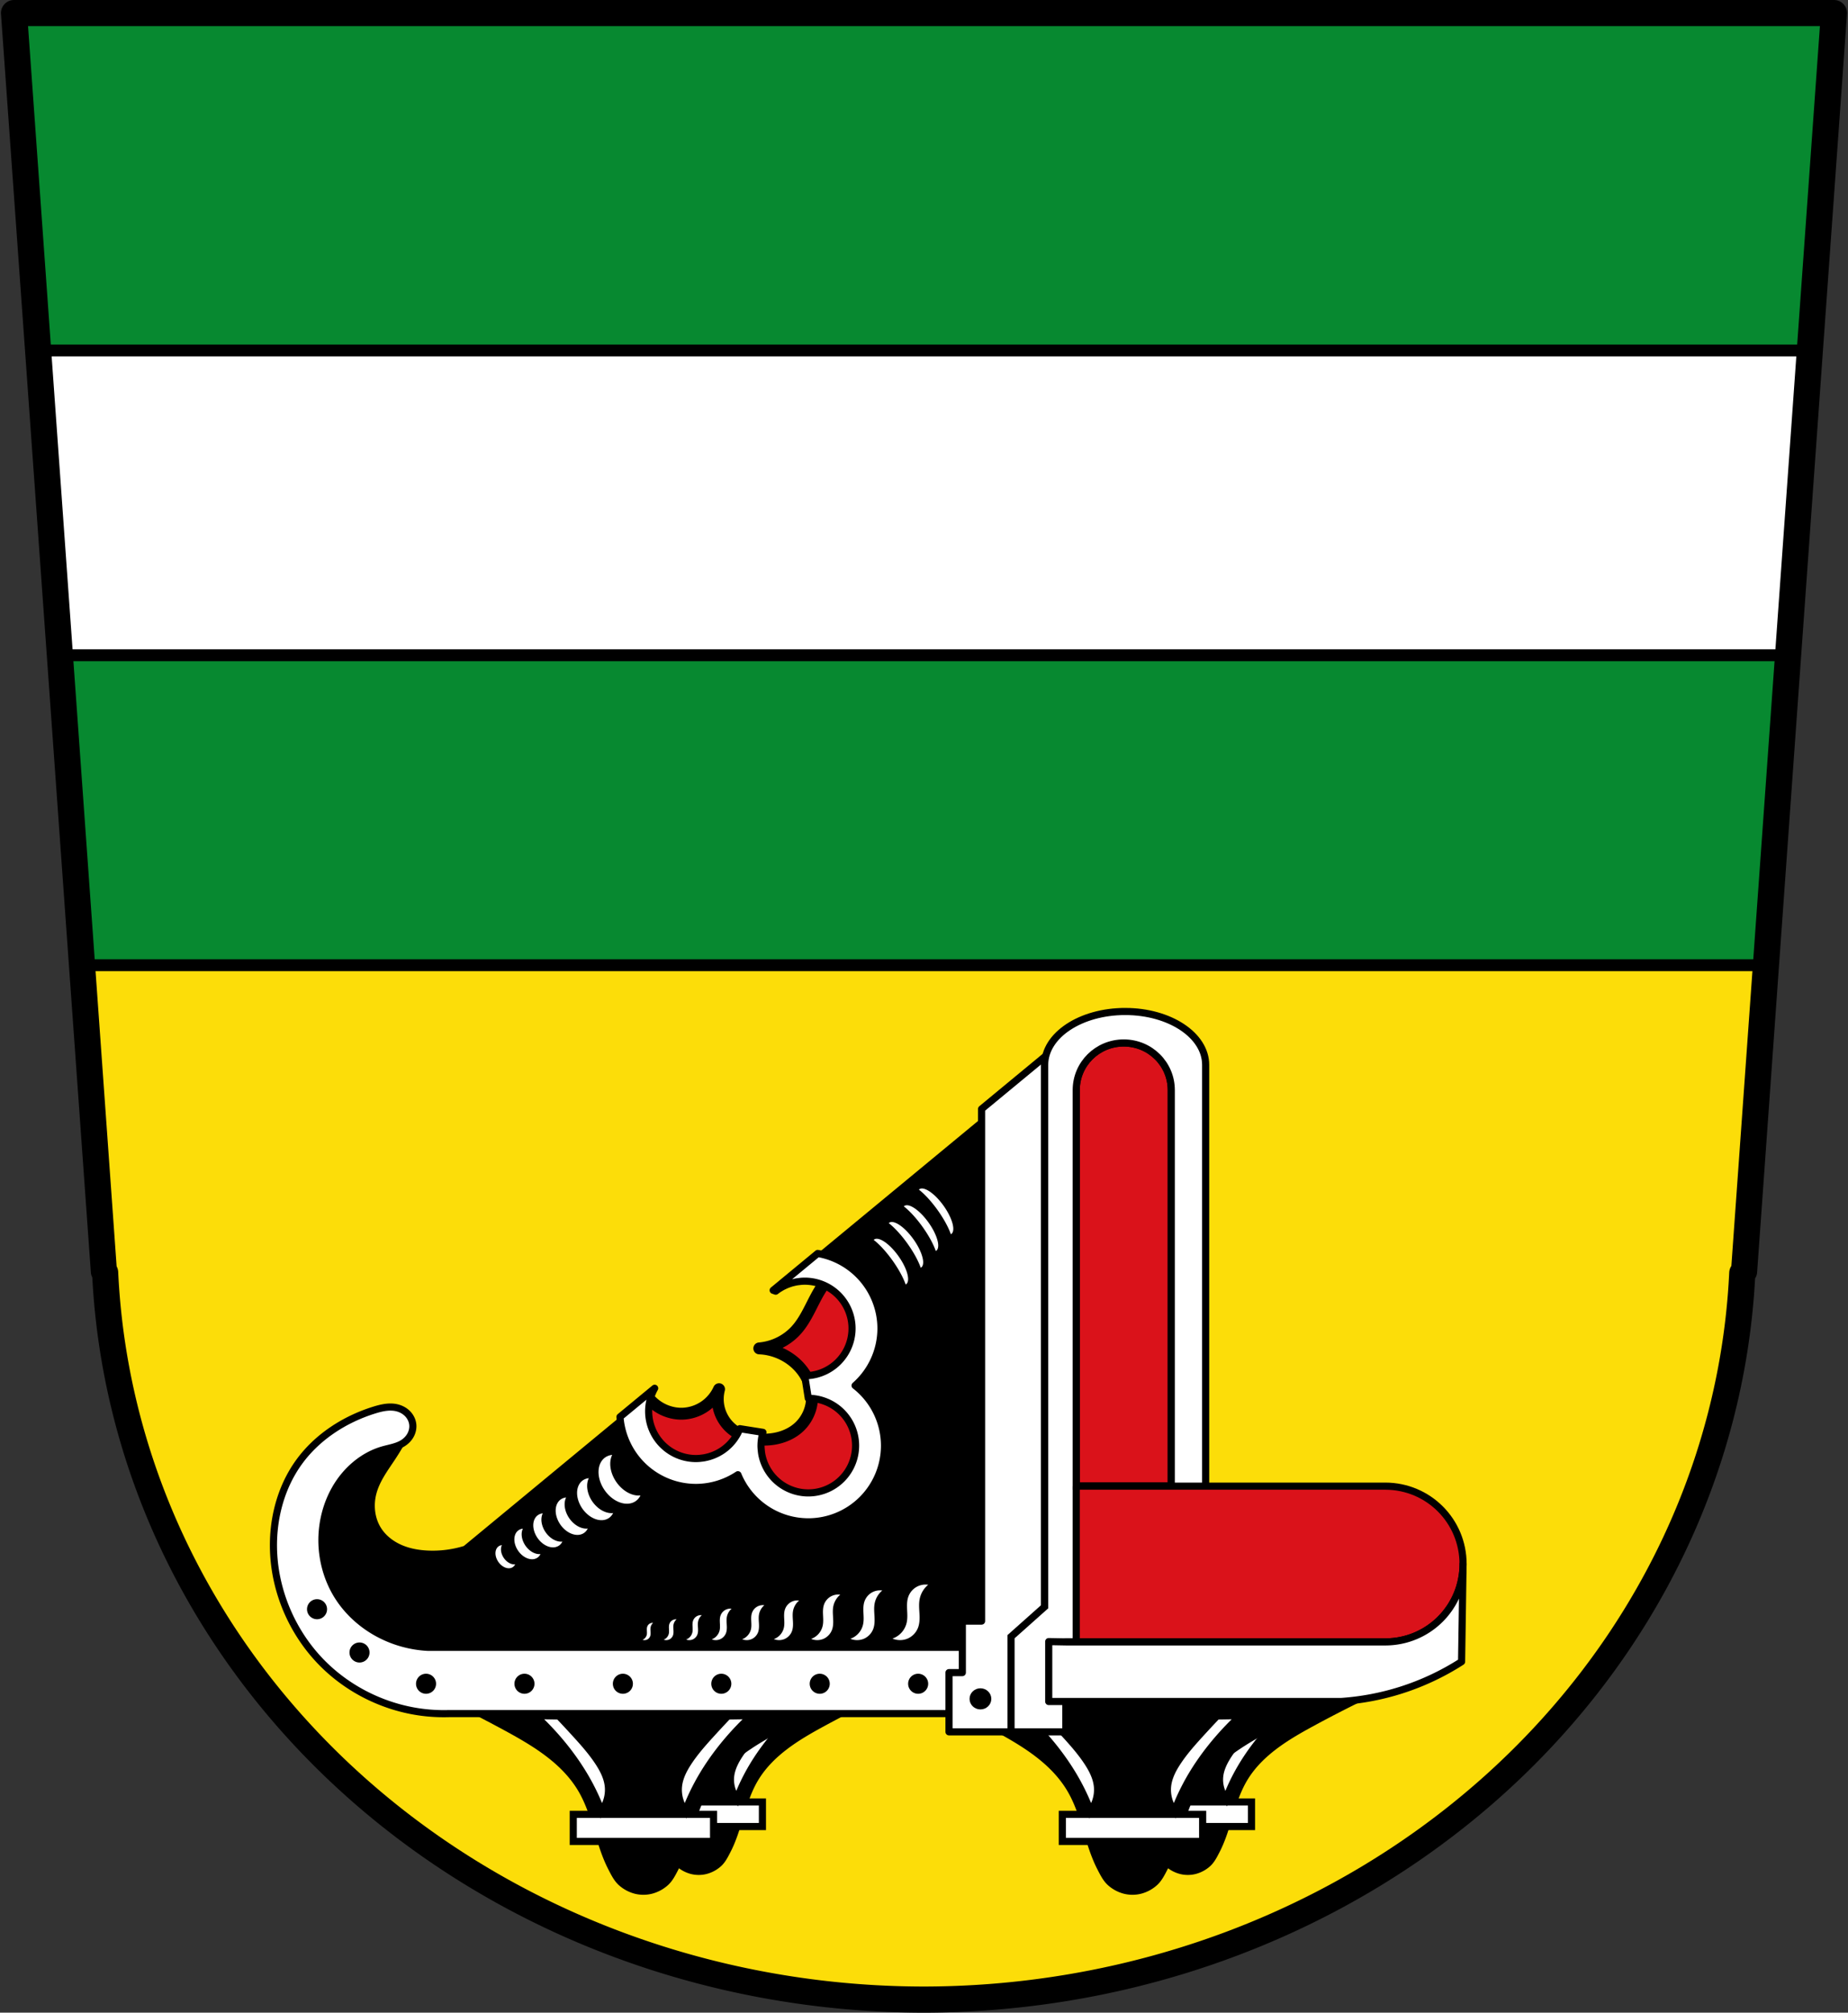 <svg xmlns="http://www.w3.org/2000/svg" width="777.85" viewBox="0 0 777.849 847.09"><rect x="0" y="0" width="777.849" height="847.09" fill="#333333" stroke="none"/><path style="fill:#fcdd09;fill-rule:evenodd;fill-opacity:1" d="m5.9 5.5 37.828 529.61.529.504a345.19 319.83 0 0 0 344.66 305.98 345.19 319.83 0 0 0 344.43-305.761c.252-.242.508-.481.76-.723L771.935 5.5H5.895"/><path d="M473 438.97c-11.08 0-20.01 8.853-20.01 19.852v166.67H493v-166.67c0-10.998-8.922-19.852-20.01-19.852z" style="fill:#da121a;stroke:#000;stroke-width:3;stroke-linecap:round;fill-opacity:1"/><path d="M352.04 535.31c-4.157 2.81-6.865 7.276-9.17 11.733-2.305 4.457-4.393 9.124-7.767 12.838-3.966 4.367-9.626 7.153-15.506 7.634 6.05.23 11.974 2.844 16.221 7.156 3.618 3.673 6.04 8.68 5.964 13.836-.064 4.573-2.124 9.07-5.487 12.166-3.821 3.523-9.117 5.175-14.313 5.248-2.795.039-5.607-.351-8.24-1.288-2.633-.936-5.084-2.428-7.03-4.437a16.438 16.438 0 0 1-4.059-7.221 16.431 16.431 0 0 1 .004-8.284 17.607 17.607 0 0 1-5.875 7.116 17.625 17.625 0 0 1-8.677 3.142c-5.652.458-11.462-2.032-15.03-6.441a548.397 548.397 0 0 0-2.863 5.487c-2.01 3.9-3.978 7.85-5.221 12.06-1.243 4.206-1.734 8.719-.743 12.991 1.12 4.825 4.099 9.105 7.901 12.28 3.802 3.175 8.393 5.304 13.14 6.718 9.494 2.83 19.582 2.894 29.29 4.856 7.468 1.509 14.677 4.135 22.15 5.619 7.473 1.484 15.488 1.754 22.458-1.325 6.05-2.67 10.849-7.703 14.09-13.463 3.243-5.76 5.03-12.233 6.185-18.741 3.25-18.3 1.709-37.07 0-55.58-.445-4.819-.914-9.696-2.551-14.25-1.638-4.554-4.596-8.822-8.899-11.04-2.492-1.282-5.353-1.822-8.146-1.593-2.794.228-5.514 1.217-7.837 2.786z" style="fill:#da121a;fill-rule:evenodd;stroke:#000;stroke-width:5;fill-opacity:1;stroke-linecap:round;stroke-linejoin:round"/><path style="fill-rule:evenodd" d="m425.19 460.62-99.75 82.44v.002l1.063.373a19.908 19.908 0 0 1 12.229-4.209 19.908 19.908 0 0 1 19.908 19.908 19.908 19.908 0 0 1-19.908 19.908l1.494 9.48a19.908 19.908 0 0 1 19.908 19.909 19.908 19.908 0 0 1-19.908 19.908 19.908 19.908 0 0 1-19.909-19.908 19.908 19.908 0 0 1 .813-5.588l-.012-.004-9.688-1.53h-.014a19.908 19.908 0 0 1-18.487 12.571 19.908 19.908 0 0 1-19.908-19.908 19.908 19.908 0 0 1 2.533-9.674l-80.34 66.4a44.926 44.926 0 0 1-15.207 1.9c-3.778-.18-7.567-.851-11.03-2.373-3.462-1.522-6.589-3.934-8.609-7.131-2.693-4.262-3.23-9.708-1.902-14.572 1.44-5.278 4.846-9.751 7.857-14.318a112.733 112.733 0 0 0 6.082-10.391 15.266 15.266 0 0 0-6.969-3.168c-4.823-.839-9.842.729-13.91 3.451-4.068 2.723-7.296 6.523-10.166 10.488-7.03 9.714-12.316 20.994-13.305 32.945-.98 11.846 2.442 24.02 9.504 33.578 6.806 9.216 16.688 15.816 27.24 20.273 27.594 11.655 58.792 9.285 88.7 7.604 52.1-2.929 104.36-3.142 156.49-.635l9.504-27.24 8.87-98.84-3.169-121.64"/><path style="fill:#078930;stroke:#000;stroke-width:5;stroke-linecap:round;fill-opacity:1" d="m5.9 5.5 28.623 400.73h708.79L771.936 5.5H5.896Z"/><path style="fill:#fff;stroke:#000;stroke-width:5;stroke-linecap:round" d="m16.05 147.52 9.16 128.26h727.43l9.16-128.26z"/><path d="m5.9 5.5 37.828 529.61.529.504a345.19 319.83 0 0 0 344.66 305.98 345.19 319.83 0 0 0 344.43-305.761c.252-.242.508-.481.76-.723L771.935 5.5H5.895z" style="fill:none;fill-rule:evenodd;stroke:#000;stroke-width:11;stroke-linecap:round;stroke-linejoin:round"/><path style="fill-rule:evenodd" d="M202.48 707.35a549.649 549.649 0 0 1 38.838 19.16c10.602 5.759 21.462 12.291 27.752 22.712 5.576 9.238 6.701 20.638 11.644 30.22 1.094 2.119 2.199 4.351 3.946 5.953a14.517 14.517 0 0 0 6.146 3.33c2.134.542 4.463.542 6.597 0a14.517 14.517 0 0 0 6.146-3.33c1.748-1.602 2.853-3.834 3.946-5.953 4.943-9.578 6.068-20.979 11.644-30.22 6.29-10.421 17.15-16.954 27.752-22.712a551.392 551.392 0 0 1 38.838-19.16h-91.62z"/><path style="fill:#fff;stroke:#000;stroke-width:3;stroke-linecap:round" d="M252.73 720.69a109.779 109.779 0 0 1 9.08 9.424c4.684 5.486 8.827 11.447 12.149 17.849a83.899 83.899 0 0 1 4.099 9.218c2.06-2.729 3.02-6.26 2.635-9.656-.369-3.224-1.887-6.207-3.66-8.925-2.504-3.839-5.551-7.292-8.636-10.682a449.61 449.61 0 0 0-6.587-7.082l-9.08-.145zm82.76 0-9.07.145a454.407 454.407 0 0 0-6.587 7.082c-3.086 3.39-6.133 6.843-8.636 10.682-1.773 2.718-3.291 5.702-3.66 8.925a13.632 13.632 0 0 0 2.635 9.656 84.088 84.088 0 0 1 4.099-9.218c3.322-6.403 7.465-12.363 12.149-17.849a109.961 109.961 0 0 1 9.07-9.424zm-68.19 37.721v10.345h53.615v-10.345z"/><path style="fill-rule:evenodd" d="M169.88 707.36a606.487 606.487 0 0 1 42.783 21.11c11.679 6.346 23.641 13.545 30.57 25.03 6.142 10.18 7.381 22.743 12.827 33.3 1.205 2.335 2.422 4.795 4.347 6.561a16.01 16.01 0 0 0 6.77 3.67c2.35.597 4.917.597 7.267 0a15.987 15.987 0 0 0 6.77-3.67c1.925-1.766 3.142-4.225 4.347-6.561 5.445-10.555 6.684-23.12 12.827-33.3 6.929-11.484 18.891-18.683 30.57-25.03a605.62 605.62 0 0 1 42.783-21.11h-100.93z"/><path style="fill:#fff;stroke:#000;stroke-width:3;stroke-linecap:round" d="M225.23 722.06a120.43 120.43 0 0 1 9.998 10.385c5.159 6.05 9.724 12.614 13.383 19.67a92.562 92.562 0 0 1 4.516 10.158c2.269-3.01 3.33-6.898 2.902-10.641-.406-3.553-2.078-6.84-4.03-9.836-2.758-4.231-6.115-8.04-9.514-11.771a504.714 504.714 0 0 0-7.256-7.805l-9.998-.16zm91.17 0-9.996.16a500.174 500.174 0 0 0-7.256 7.805c-3.399 3.735-6.755 7.541-9.514 11.771-1.953 2.996-3.625 6.283-4.03 9.836a15.03 15.03 0 0 0 2.902 10.641 92.29 92.29 0 0 1 4.516-10.158c3.659-7.06 8.223-13.624 13.383-19.67a120.408 120.408 0 0 1 9.996-10.385zm-75.11 41.568v11.4h59.06v-11.4z"/><path style="fill-rule:evenodd" d="M408.35 707.35a549.649 549.649 0 0 1 38.838 19.16c10.602 5.759 21.462 12.291 27.752 22.712 5.576 9.238 6.701 20.638 11.644 30.22 1.094 2.119 2.199 4.351 3.946 5.953a14.517 14.517 0 0 0 6.146 3.33c2.134.542 4.463.542 6.597 0a14.517 14.517 0 0 0 6.146-3.33c1.748-1.602 2.853-3.834 3.946-5.953 4.943-9.578 6.068-20.979 11.644-30.22 6.29-10.421 17.15-16.954 27.752-22.712a551.392 551.392 0 0 1 38.838-19.16h-91.62z"/><path style="fill:#fff;stroke:#000;stroke-width:3;stroke-linecap:round" d="M458.59 720.69a109.779 109.779 0 0 1 9.08 9.424c4.684 5.486 8.827 11.447 12.149 17.849a83.899 83.899 0 0 1 4.099 9.218c2.06-2.729 3.02-6.26 2.635-9.656-.369-3.224-1.887-6.207-3.66-8.925-2.504-3.839-5.551-7.292-8.636-10.682a449.61 449.61 0 0 0-6.587-7.082l-9.08-.145zm82.76 0-9.07.145a454.407 454.407 0 0 0-6.587 7.082c-3.086 3.39-6.133 6.843-8.636 10.682-1.773 2.718-3.291 5.702-3.66 8.925a13.632 13.632 0 0 0 2.635 9.656 84.088 84.088 0 0 1 4.099-9.218c3.322-6.403 7.465-12.363 12.149-17.849a109.961 109.961 0 0 1 9.07-9.424zm-68.19 37.721v10.345h53.615v-10.345z"/><path style="fill-rule:evenodd" d="M375.74 707.36a606.487 606.487 0 0 1 42.783 21.11c11.679 6.346 23.641 13.545 30.57 25.03 6.142 10.18 7.381 22.743 12.827 33.3 1.205 2.335 2.422 4.795 4.347 6.561a16.01 16.01 0 0 0 6.77 3.67c2.35.597 4.917.597 7.267 0a15.987 15.987 0 0 0 6.77-3.67c1.925-1.766 3.142-4.225 4.347-6.561 5.445-10.555 6.684-23.12 12.827-33.3 6.929-11.484 18.891-18.683 30.57-25.03a605.62 605.62 0 0 1 42.783-21.11h-100.93z"/><path d="M431.09 722.06a120.43 120.43 0 0 1 9.998 10.385c5.159 6.05 9.724 12.614 13.383 19.67a92.562 92.562 0 0 1 4.516 10.158c2.269-3.01 3.33-6.898 2.902-10.641-.406-3.553-2.078-6.84-4.03-9.836-2.758-4.231-6.115-8.04-9.514-11.771a504.714 504.714 0 0 0-7.256-7.805l-9.998-.16zm91.17 0-9.996.16a500.174 500.174 0 0 0-7.256 7.805c-3.399 3.735-6.755 7.541-9.514 11.771-1.953 2.996-3.625 6.283-4.03 9.836a15.03 15.03 0 0 0 2.902 10.641 92.29 92.29 0 0 1 4.516-10.158c3.659-7.06 8.223-13.624 13.383-19.67a120.408 120.408 0 0 1 9.996-10.385zm-75.11 41.568v11.4h59.06v-11.4z" style="fill:#fff;stroke:#000;stroke-width:3;stroke-linecap:round"/><path d="M404.59 721.22H189.07a72.612 72.612 0 0 1-9.737-.352c-16.659-1.73-32.645-9.462-44.29-21.504-11.641-12.04-18.834-28.309-19.829-45.03-.817-13.729 2.604-27.886 10.683-39.02 7.648-10.537 19.15-17.959 31.585-21.831 3.16-.984 6.549-1.754 9.754-.929 1.636.421 3.174 1.264 4.348 2.479s1.971 2.808 2.154 4.488c.17 1.561-.191 3.164-.949 4.539-.757 1.375-1.9 2.525-3.232 3.357-2.502 1.563-5.524 1.977-8.361 2.787-8.461 2.417-15.571 8.637-19.973 16.257-3.186 5.515-5.05 11.767-5.574 18.11-.798 9.72 1.619 19.713 6.967 27.869 4.067 6.201 9.759 11.289 16.257 14.863a49.469 49.469 0 0 0 21.366 6.04h236.88l-12.541 27.869z" style="fill:#fff;fill-rule:evenodd;stroke:#000;stroke-width:3;stroke-linejoin:round;stroke-linecap:round"/><path d="M133.444 673.072a4.217 4.217 0 0 0-4.217 4.217 4.217 4.217 0 0 0 4.217 4.216 4.217 4.217 0 0 0 4.217-4.216 4.217 4.217 0 0 0-4.217-4.217m17.88 18.217a4.217 4.217 0 0 0-4.218 4.216 4.217 4.217 0 0 0 4.217 4.22 4.217 4.217 0 0 0 4.217-4.22 4.217 4.217 0 0 0-4.217-4.216m28.002 13.158a4.217 4.217 0 0 0-4.217 4.217 4.217 4.217 0 0 0 4.217 4.216 4.217 4.217 0 0 0 4.217-4.216 4.217 4.217 0 0 0-4.217-4.217m41.428 0a4.217 4.217 0 0 0-4.217 4.217 4.217 4.217 0 0 0 4.217 4.216 4.217 4.217 0 0 0 4.217-4.216 4.217 4.217 0 0 0-4.217-4.217m41.428 0a4.217 4.217 0 0 0-4.217 4.217 4.217 4.217 0 0 0 4.217 4.216 4.217 4.217 0 0 0 4.216-4.216 4.217 4.217 0 0 0-4.216-4.217m41.427 0a4.217 4.217 0 0 0-4.217 4.217 4.217 4.217 0 0 0 4.217 4.216 4.217 4.217 0 0 0 4.217-4.216 4.217 4.217 0 0 0-4.217-4.217m41.428 0a4.217 4.217 0 0 0-4.217 4.217 4.217 4.217 0 0 0 4.217 4.216 4.217 4.217 0 0 0 4.217-4.216 4.217 4.217 0 0 0-4.217-4.217m41.428 0a4.217 4.217 0 0 0-4.217 4.217 4.217 4.217 0 0 0 4.217 4.216 4.217 4.217 0 0 0 4.217-4.216 4.217 4.217 0 0 0-4.217-4.217"/><path style="fill:#fff;fill-rule:evenodd" d="M257.679 612.335a11.212 8.11 55.126 0 0-2.922 1.055 11.212 8.11 55.126 0 0-.242 13.836 11.212 8.11 55.126 0 0 13.064 4.563 11.212 8.11 55.126 0 0 2.01-2.381 11.212 8.11 55.126 0 1-10.145-5.618 11.212 8.11 55.126 0 1-1.765-11.455m-9.84 9.805a9.638 6.969 55.244 0 0-2.508.908 9.638 6.969 55.244 0 0-.21 11.897 9.638 6.969 55.244 0 0 11.22 3.924 9.638 6.969 55.244 0 0 1.726-2.047 9.638 6.969 55.244 0 1-8.713-4.83 9.638 6.969 55.244 0 1-1.515-9.852m-9.553 8.12a8.587 6.206 55.343 0 0-2.234.808 8.587 6.206 55.343 0 0-.186 10.603 8.587 6.206 55.343 0 0 9.988 3.498 8.587 6.206 55.343 0 0 1.535-1.826 8.587 6.206 55.343 0 1-7.755-4.304 8.587 6.206 55.343 0 1-1.348-8.78m-9.834 6.686a7.798 5.634 55.434 0 0-2.027.734 7.798 5.634 55.434 0 0-.168 9.633 7.798 5.634 55.434 0 0 9.062 3.178 7.798 5.634 55.434 0 0 1.395-1.659 7.798 5.634 55.434 0 1-7.04-3.91 7.798 5.634 55.434 0 1-1.222-7.976m-8.37 6.447a7.008 5.061 55.543 0 0-1.82.66 7.008 5.061 55.543 0 0-.152 8.66 7.008 5.061 55.543 0 0 8.14 2.858 7.008 5.061 55.543 0 0 1.253-1.49 7.008 5.061 55.543 0 1-6.32-3.518 7.008 5.061 55.543 0 1-1.1-7.17m-8.83 6.926a5.297 3.82 55.885 0 0-1.373.5 5.297 3.82 55.885 0 0-.114 6.554 5.297 3.82 55.885 0 0 6.135 2.16 5.297 3.82 55.885 0 0 .944-1.126 5.297 3.82 55.885 0 1-4.764-2.662 5.297 3.82 55.885 0 1-.828-5.426m178.12 16.594a7.764 7.764 0 0 0-3.754 1.09 7.763 7.763 0 0 0-3.281 3.994c-.624 1.734-.605 3.626-.523 5.467.082 1.84.218 3.709-.191 5.506a9.31 9.31 0 0 1-2.121 4.109 9.3 9.3 0 0 1-3.844 2.57 8.193 8.193 0 0 0 6.33.016 8.194 8.194 0 0 0 4.404-4.547c.734-1.907.722-4.01.613-6.05-.11-2.041-.301-4.108.104-6.111a10.497 10.497 0 0 1 3.578-5.965 7.606 7.606 0 0 0-1.314-.074m-19.18 2.436a6.964 6.964 0 0 0-3.354.98 6.958 6.958 0 0 0-2.932 3.572c-.56 1.554-.542 3.25-.47 4.9.075 1.65.195 3.325-.171 4.936a8.35 8.35 0 0 1-1.893 3.68 8.356 8.356 0 0 1-3.436 2.309 7.332 7.332 0 0 0 5.656.002 7.343 7.343 0 0 0 3.936-4.064c.659-1.71.647-3.598.549-5.428-.098-1.83-.272-3.683.09-5.48a9.423 9.423 0 0 1 3.197-5.345 6.777 6.777 0 0 0-1.174-.063m-17.594 1.76a6.382 6.382 0 0 0-3.064.904 6.37 6.37 0 0 0-2.676 3.268c-.513 1.424-.497 2.978-.43 4.49.068 1.512.178 3.047-.156 4.523a7.645 7.645 0 0 1-1.73 3.369 7.642 7.642 0 0 1-3.138 2.117 6.715 6.715 0 0 0 5.168-.008 6.717 6.717 0 0 0 3.594-3.715c.605-1.566.594-3.296.504-4.973-.09-1.677-.25-3.375.08-5.02a8.632 8.632 0 0 1 2.92-4.898 6.2 6.2 0 0 0-1.072-.057m-17.18 2.48a5.548 5.548 0 0 0-2.652.796 5.543 5.543 0 0 0-2.318 2.834c-.447 1.242-.433 2.598-.373 3.916s.157 2.656-.133 3.943a6.677 6.677 0 0 1-1.496 2.93 6.677 6.677 0 0 1-2.72 1.854 5.847 5.847 0 0 0 4.478-.025 5.846 5.846 0 0 0 3.11-3.221c.53-1.365.522-2.872.442-4.334-.08-1.462-.221-2.943.064-4.38a7.546 7.546 0 0 1 2.529-4.27 5.476 5.476 0 0 0-.932-.042m-14.518 1.982a4.891 4.891 0 0 0-2.328.705 4.891 4.891 0 0 0-2.033 2.494c-.395 1.095-.383 2.29-.33 3.453.053 1.163.14 2.343-.115 3.479-.428 1.903-1.868 3.547-3.7 4.219a5.14 5.14 0 0 0 3.93-.035 5.142 5.142 0 0 0 2.73-2.828c.468-1.203.462-2.533.392-3.822-.07-1.29-.197-2.595.053-3.861a6.666 6.666 0 0 1 2.22-3.768c-.27-.035-.544-.047-.817-.035m-13.691 1.473a4.397 4.397 0 0 0-2.088.639 4.395 4.395 0 0 0-1.822 2.238c-.356.986-.345 2.064-.297 3.11.048 1.048.128 2.11-.102 3.134-.383 1.71-1.675 3.189-3.318 3.799a4.624 4.624 0 0 0 3.525-.041 4.62 4.62 0 0 0 2.447-2.537c.422-1.084.415-2.282.352-3.443-.064-1.161-.177-2.337.047-3.48a6.012 6.012 0 0 1 1.99-3.392 4.285 4.285 0 0 0-.734-.027m-12.393 2.738a3.497 3.497 0 0 0-1.643.514 3.495 3.495 0 0 0-1.432 1.768c-.283.784-.273 1.64-.234 2.473.039.832.103 1.677-.078 2.49a4.287 4.287 0 0 1-2.61 3.02 3.663 3.663 0 0 0 2.774-.051 3.664 3.664 0 0 0 1.922-1.998c.337-.861.332-1.813.28-2.736-.05-.923-.141-1.858.034-2.766a4.78 4.78 0 0 1 1.564-2.697 3.487 3.487 0 0 0-.578-.016m-10.516 1.75a2.91 2.91 0 0 0-1.35.438 2.92 2.92 0 0 0-1.178 1.463c-.237.655-.23 1.369-.197 2.064.033.695.089 1.402-.061 2.082a3.59 3.59 0 0 1-2.146 2.523 3.047 3.047 0 0 0 2.283-.064 3.043 3.043 0 0 0 1.58-1.648c.283-.72.28-1.516.236-2.287-.043-.771-.122-1.552.022-2.311a4.013 4.013 0 0 1 1.289-2.252 2.839 2.839 0 0 0-.48-.008m-9.79 1.498c-.392.03-.776.158-1.107.369a2.414 2.414 0 0 0-.965 1.205c-.197.544-.19 1.137-.162 1.715.028.578.074 1.163-.05 1.729a2.995 2.995 0 0 1-1.761 2.098c.602.22 1.288.194 1.873-.068a2.522 2.522 0 0 0 1.297-1.355c.236-.596.234-1.258.197-1.898-.037-.641-.104-1.29.014-1.92a3.35 3.35 0 0 1 1.057-1.871 2.344 2.344 0 0 0-.393-.002"/><path style="fill:#fff;fill-rule:evenodd;stroke:#000;stroke-width:3;stroke-linejoin:round;stroke-linecap:round" d="m344.19 527.56-18.754 15.498v.002l1.063.373a19.908 19.908 0 0 1 .055-.037 19.908 19.908 0 0 1 1.556-1.096 19.908 19.908 0 0 1 .205-.117 19.908 19.908 0 0 1 1.524-.855 19.908 19.908 0 0 1 .3-.135 19.908 19.908 0 0 1 1.508-.658 19.908 19.908 0 0 1 .422-.143 19.908 19.908 0 0 1 1.475-.475 19.908 19.908 0 0 1 .451-.101 19.908 19.908 0 0 1 1.47-.317 19.908 19.908 0 0 1 .764-.093 19.908 19.908 0 0 1 1.204-.135 19.908 19.908 0 0 1 1.295-.047 19.908 19.908 0 0 1 19.908 19.908 19.908 19.908 0 0 1-11.498 18.02 19.908 19.908 0 0 1-.11.045 19.908 19.908 0 0 1-1.57.646 19.908 19.908 0 0 1-.457.153 19.908 19.908 0 0 1-1.365.408 19.908 19.908 0 0 1-.733.164 19.908 19.908 0 0 1-1.144.22 19.908 19.908 0 0 1-.97.118 19.908 19.908 0 0 1-1.024.093 19.908 19.908 0 0 1-1.037.041l1.494 9.477v.004a19.908 19.908 0 0 1 7.334 1.42 19.908 19.908 0 0 1 .023.008 32.074 32.074 0 0 0 .006-.002 19.908 19.908 0 0 1 12.256 15.1 19.908 19.908 0 0 1 .238 1.97 19.908 19.908 0 0 1 .05 1.41 19.908 19.908 0 0 1-.099 1.985 19.908 19.908 0 0 1 0 .006 19.908 19.908 0 0 1-.297 1.963 19.908 19.908 0 0 1 0 .004 19.908 19.908 0 0 1-.492 1.924 19.908 19.908 0 0 1-19.02 14.03 19.908 19.908 0 0 1-18.554-12.7 19.908 19.908 0 0 1-.629-1.885 19.908 19.908 0 0 1 0-.004 19.908 19.908 0 0 1-.435-1.937 19.908 19.908 0 0 1 0-.004 19.908 19.908 0 0 1-.172-1.422 19.908 19.908 0 0 1 0-.004 19.908 19.908 0 0 1-.118-1.938 19.908 19.908 0 0 1 0 0 19.908 19.908 0 0 1 0-.007 19.908 19.908 0 0 1 0-.002 19.908 19.908 0 0 1 0-.002 19.908 19.908 0 0 1 .006-.1 19.908 19.908 0 0 1 .532-4.365 19.908 19.908 0 0 1 .187-.771 19.908 19.908 0 0 1 .088-.352l-.012-.004-9.688-1.529-.012-.008-.002-.002a19.908 19.908 0 0 1-.787 1.729 19.908 19.908 0 0 1-.05.105 19.908 19.908 0 0 1-.929 1.592 19.908 19.908 0 0 1-.08.131 19.908 19.908 0 0 1-.09.127 19.908 19.908 0 0 1-2.382 2.943 19.908 19.908 0 0 1-1.438 1.32 19.908 19.908 0 0 1-.027.026 19.908 19.908 0 0 1-.001.006 19.908 19.908 0 0 1-1.463 1.1 19.908 19.908 0 0 1-.156.113 19.908 19.908 0 0 1-1.555.936 19.908 19.908 0 0 1-.146.084 19.908 19.908 0 0 1-1.567.744 19.908 19.908 0 0 1-.258.115 19.908 19.908 0 0 1-1.554.557 19.908 19.908 0 0 1-.334.11 19.908 19.908 0 0 1-1.498.374 19.908 19.908 0 0 1-.465.103 19.908 19.908 0 0 1-1.414.204 19.908 19.908 0 0 1-.592.07 19.908 19.908 0 0 1-1.692.086 19.908 19.908 0 0 1-18.554-12.7 19.908 19.908 0 0 1-.63-1.884 19.908 19.908 0 0 1 0-.004 19.908 19.908 0 0 1-.435-1.938 19.908 19.908 0 0 1 0-.004 19.908 19.908 0 0 1-.238-1.97 19.908 19.908 0 0 1 0-.006 19.908 19.908 0 0 1-.05-1.403 19.908 19.908 0 0 1 0-.002 19.908 19.908 0 0 1 0-.002 19.908 19.908 0 0 1 .103-1.982 19.908 19.908 0 0 1 0-.006 19.908 19.908 0 0 1 .303-1.963 19.908 19.908 0 0 1 0-.004 19.908 19.908 0 0 1 2.123-5.711l-14.6 12.06a32.074 32.074 0 0 0 31.978 29.68 32.074 32.074 0 0 0 17.664-5.358 32.074 32.074 0 0 0 29.631 19.826 32.074 32.074 0 0 0 32.074-32.074 32.074 32.074 0 0 0-12.385-25.277 32.074 32.074 0 0 0 10.891-24.02 32.074 32.074 0 0 0-26.611-31.572z"/><path d="m439.72 444.8-26.564 21.955v215.54h-8.096v21.676h-5.615v24.932h28.625v-24.932h-1.68l7.501-15.782 5.829-5.894z" style="fill:#fff;stroke:#000;stroke-width:3;stroke-linecap:round;stroke-linejoin:round"/><path style="fill:#fff" d="M388.114 500.214a11.57 4.27 54.429 0 0-1.17.328 11.57 4.27 54.429 0 0-.172.15 15.665 4.27 54.406 0 1 7.852 8.573 15.665 4.27 54.406 0 1 5.596 10.193 11.57 4.27 54.429 0 0 .199-.105 11.57 4.27 54.429 0 0-3.28-11.91 11.57 4.27 54.429 0 0-9.025-7.229m-6.34 7.053a11.57 4.27 54.429 0 0-1.17.328 11.57 4.27 54.429 0 0-.172.15 15.665 4.27 54.406 0 1 7.852 8.573 15.665 4.27 54.406 0 1 1.742 2.58 15.665 4.27 54.406 0 1 1.535 2.576 15.665 4.27 54.406 0 1 .67 1.256 15.665 4.27 54.406 0 1 1.649 3.781 11.57 4.27 54.429 0 0 .002 0 11.57 4.27 54.429 0 0 .197-.105 11.57 4.27 54.429 0 0 .312-.297 11.57 4.27 54.429 0 0 .24-.387 11.57 4.27 54.429 0 0 .003-.002 11.57 4.27 54.429 0 0 .248-.951 11.57 4.27 54.429 0 0 .013-.08 11.57 4.27 54.429 0 0 0-.002 11.57 4.27 54.429 0 0-.039-1.336 11.57 4.27 54.429 0 0 0-.002 11.57 4.27 54.429 0 0-.132-.766 11.57 4.27 54.429 0 0 0-.004 11.57 4.27 54.429 0 0-.082-.328 11.57 4.27 54.429 0 0-.268-.943 11.57 4.27 54.429 0 0-.135-.42 11.57 4.27 54.429 0 0-.597-1.486 11.57 4.27 54.429 0 0-.16-.366 11.57 4.27 54.429 0 0-.003-.002 11.57 4.27 54.429 0 0-.47-.957 11.57 4.27 54.429 0 0-.002-.004 11.57 4.27 54.429 0 0-1.11-1.94 11.57 4.27 54.429 0 0-.002-.003 11.57 4.27 54.429 0 0-.625-.96 11.57 4.27 54.429 0 0-.002-.003 11.57 4.27 54.429 0 0-.468-.672 11.57 4.27 54.429 0 0-9.026-7.229m-6.34 7.054a11.57 4.27 54.429 0 0-1.17.328 11.57 4.27 54.429 0 0-.171.15 15.665 4.27 54.406 0 1 7.851 8.573 15.665 4.27 54.406 0 1 1.742 2.58 15.665 4.27 54.406 0 1 1.536 2.576 15.665 4.27 54.406 0 1 .67 1.256 15.665 4.27 54.406 0 1 1.648 3.78 11.57 4.27 54.429 0 0 .002 0 11.57 4.27 54.429 0 0 .197-.105 11.57 4.27 54.429 0 0 .313-.296 11.57 4.27 54.429 0 0 .24-.387 11.57 4.27 54.429 0 0 .002-.002 11.57 4.27 54.429 0 0 .248-.951 11.57 4.27 54.429 0 0 .014-.08 11.57 4.27 54.429 0 0 0-.002 11.57 4.27 54.429 0 0-.04-1.336 11.57 4.27 54.429 0 0 0-.002 11.57 4.27 54.429 0 0-.132-.766 11.57 4.27 54.429 0 0 0-.004 11.57 4.27 54.429 0 0-.082-.328 11.57 4.27 54.429 0 0-.268-.943 11.57 4.27 54.429 0 0-.135-.42 11.57 4.27 54.429 0 0-.597-1.487 11.57 4.27 54.429 0 0-.16-.365 11.57 4.27 54.429 0 0-.002-.002 11.57 4.27 54.429 0 0-.471-.957 11.57 4.27 54.429 0 0-.002-.004 11.57 4.27 54.429 0 0-1.11-1.94 11.57 4.27 54.429 0 0-.002-.003 11.57 4.27 54.429 0 0-.625-.96 11.57 4.27 54.429 0 0-.002-.003 11.57 4.27 54.429 0 0-.468-.672 11.57 4.27 54.429 0 0-9.026-7.229m-6.34 7.053a11.57 4.27 54.429 0 0-1.17.329 11.57 4.27 54.429 0 0-.171.15 15.665 4.27 54.406 0 1 7.851 8.572 15.665 4.27 54.406 0 1 5.598 10.194 11.57 4.27 54.429 0 0 .2-.106 11.57 4.27 54.429 0 0-3.282-11.91 11.57 4.27 54.429 0 0-9.025-7.229"/><path d="M473.6 425.72c-18.77 0-33.883 10.02-33.883 22.473V676.24l-14.16 12.623v40.04h23.07V716.12l-.701-10.447-1.282-8.41h-.853c2.276.939-1.844-.117.658.294v-.104l.004-.008c.034.044.075.087.109.131 1.71.275.415-6.541 2.205-6.541h54.59c2.63-3.198 4.123-6.87 4.123-10.783v-232.06c0-12.45-15.11-22.473-33.879-22.473zm-.602 13.244c11.08 0 20.01 8.853 20.01 19.852v166.67h-40.01v-166.67c0-10.998 8.924-19.852 20.01-19.852z" style="fill:#fff;stroke:#000;stroke-width:3;stroke-linecap:round"/><path style="fill:#da121a;stroke:#000;stroke-width:3;stroke-linecap:round;fill-opacity:1" d="M453 625.49v65.56H583.044c18.16 0 32.781-14.619 32.781-32.779 0-18.16-14.621-32.779-32.781-32.779H453Z"/><path style="fill:#fff;fill-rule:evenodd;stroke:#000;stroke-width:3;stroke-linecap:round;stroke-linejoin:round" d="M615.82 658.27c0 18.16-14.619 32.779-32.779 32.779h-134.27l-7.348-.134v25.22h122.99a107.146 107.146 0 0 0 25.24-4.77c8.995-2.852 17.61-6.9 25.547-12z"/><ellipse cx="412.68" cy="715.02" rx="3.081" ry="2.947" style="stroke:#000;stroke-width:3;stroke-linecap:round"/></svg>